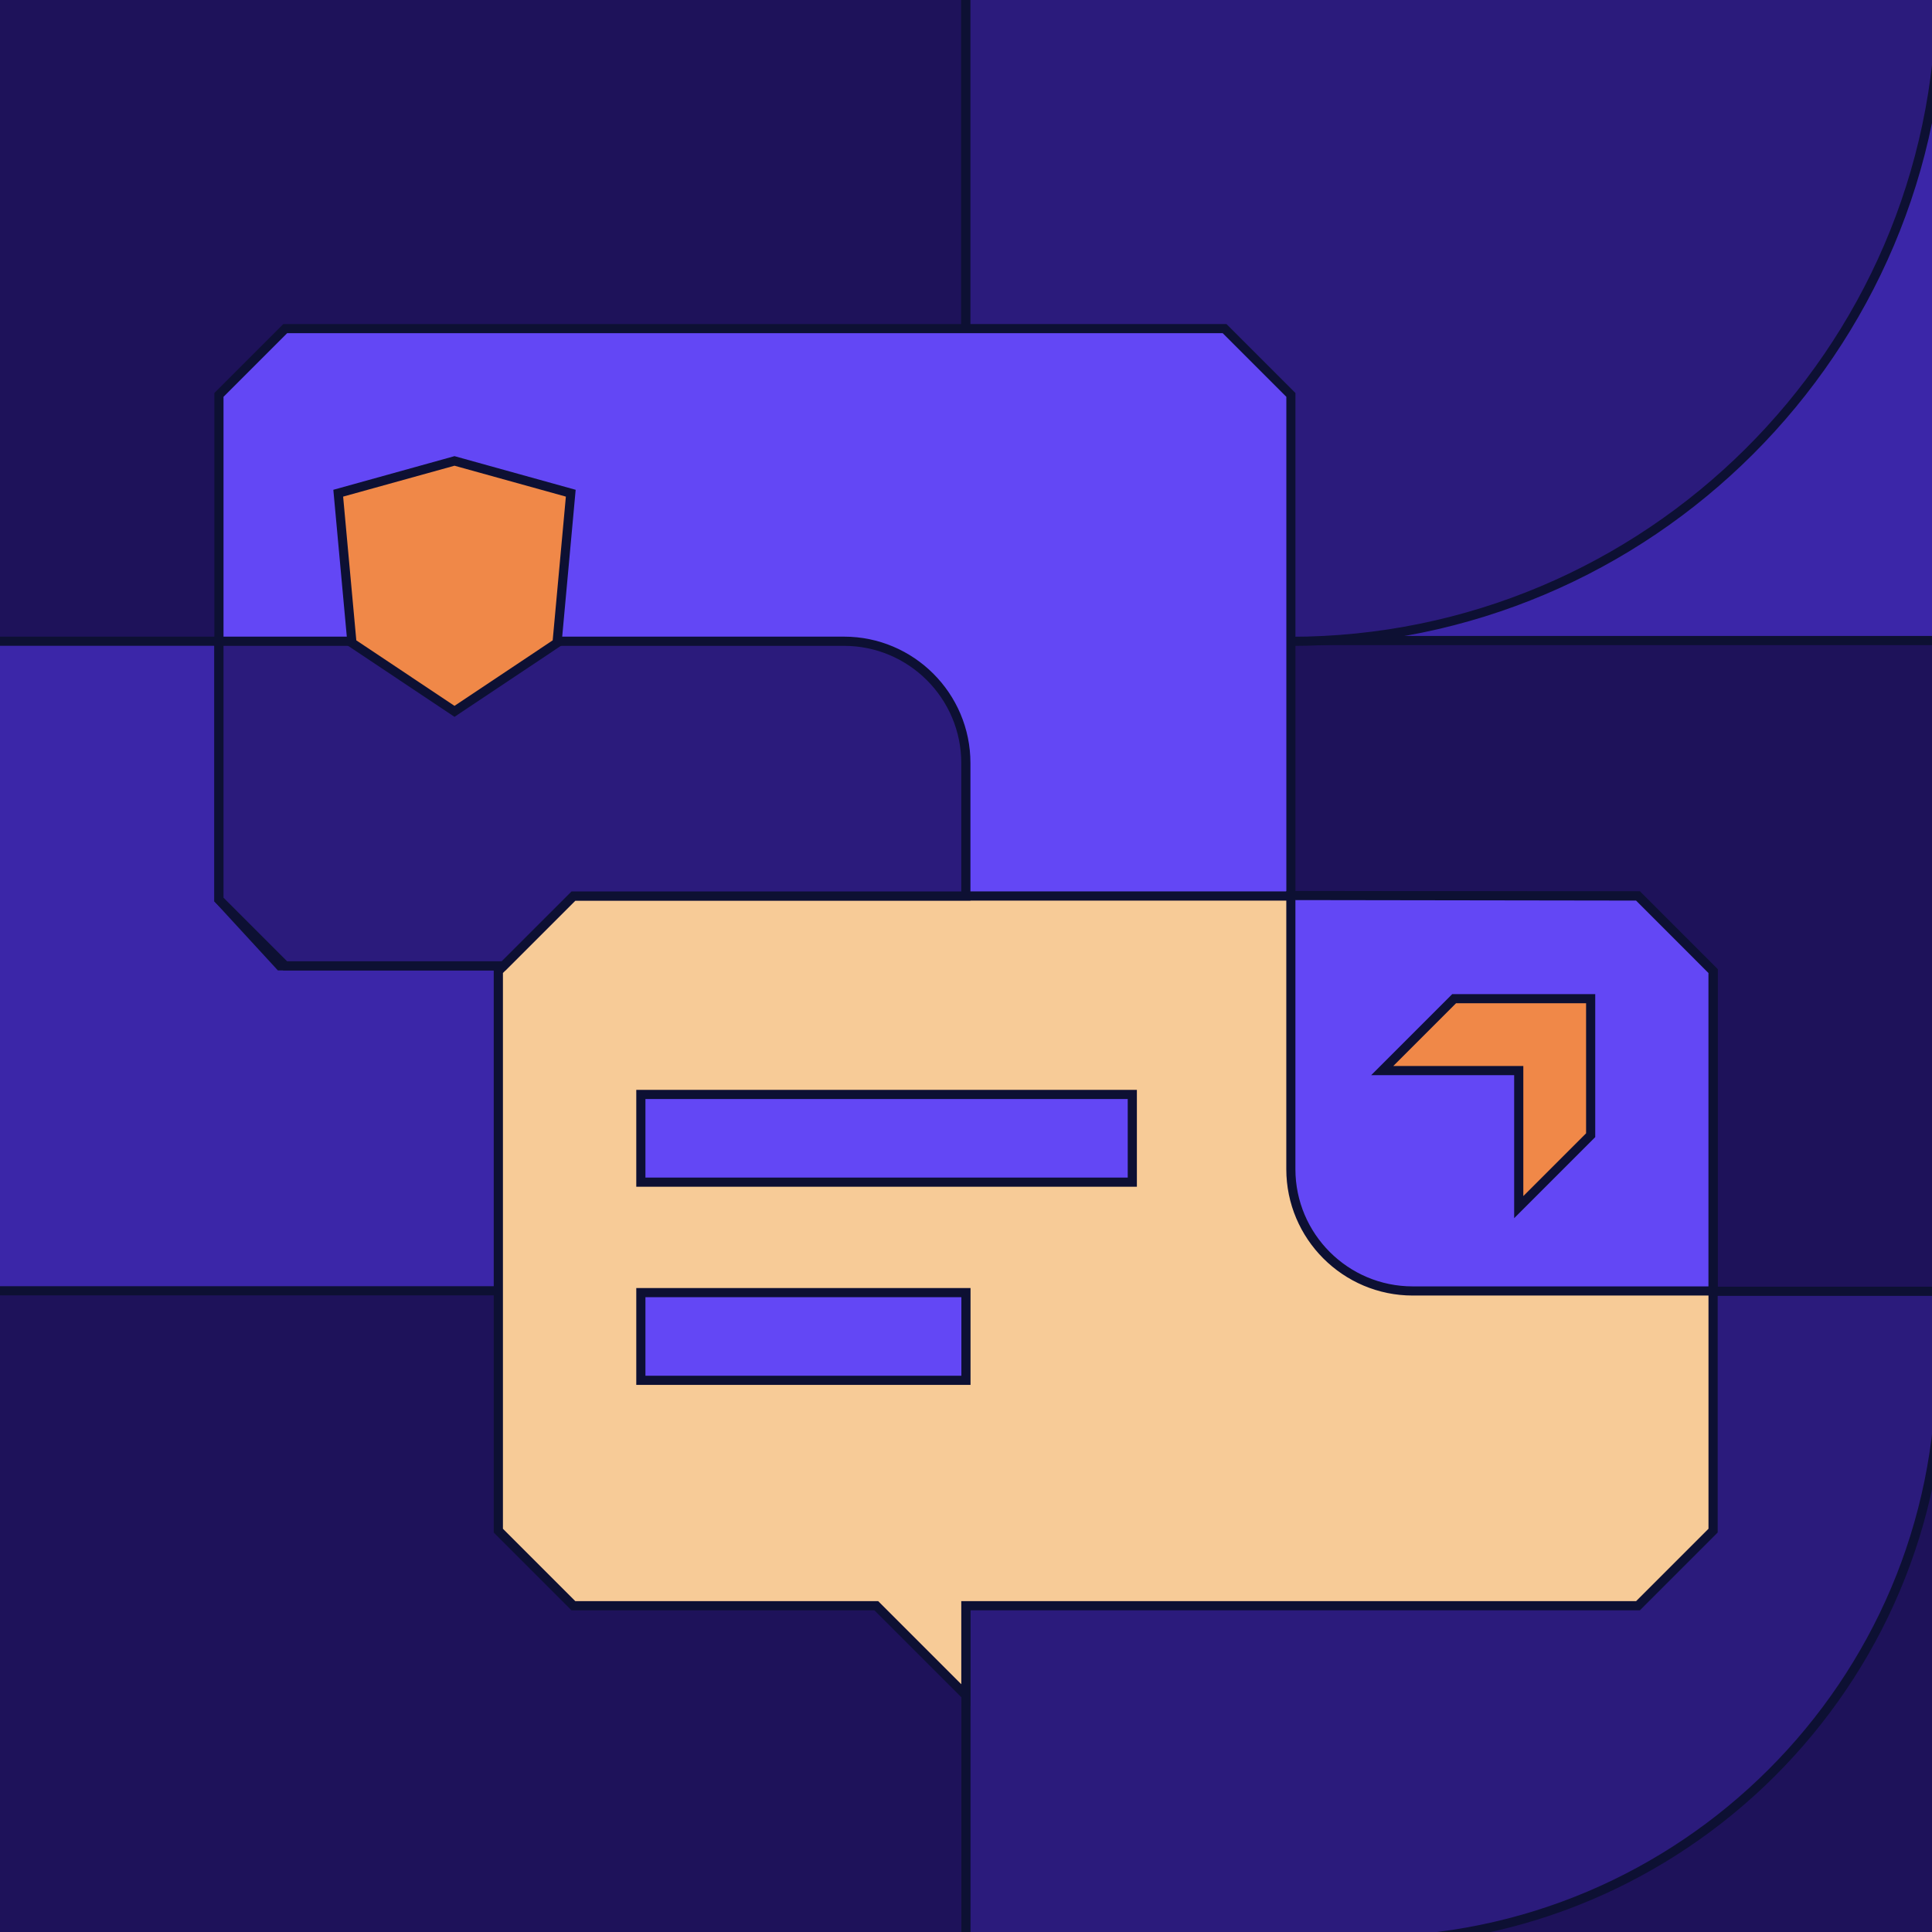 <svg width="426" height="426" viewBox="0 0 426 426" fill="none" xmlns="http://www.w3.org/2000/svg">
<g clip-path="url(#clip0_2723_67159)">
<path d="M427.991 -1.991H-1.991V427.991H427.991V-1.991Z" fill="#1E125A"/>
<path d="M429 429H-3V-3H429V429ZM-0.981 426.981H426.981V-0.981H-0.981V426.981Z" fill="#0D1033"/>
<path d="M427.91 -1.991H212.939V141.235H427.91V-1.991Z" fill="#3B26A8"/>
<path d="M428.929 142.245H211.93V-3H428.919V142.245H428.929ZM213.959 140.226H426.911V-0.981H213.949V140.226H213.959Z" fill="#0D1033"/>
<path d="M212.98 141.387H-1.991V284.613H212.98V141.387Z" fill="#3B26A8"/>
<path d="M213.989 285.622H-3V140.377H213.989V285.622ZM-0.981 283.604H211.97V142.396H-0.981V283.604Z" fill="#0D1033"/>
<path d="M212.99 284.724H427.91V301.207C427.91 371.225 371.145 427.991 301.126 427.991H212.99V284.724Z" fill="#2B1B7C"/>
<path d="M301.126 429H211.981V283.715H428.92V301.207C428.92 371.669 371.589 429 301.126 429ZM214 426.981H301.126C370.479 426.981 426.901 370.559 426.901 301.207V285.734H214V426.981Z" fill="#0D1033"/>
<path d="M212.97 141.417V-1.991H427.94C427.94 77.213 363.736 141.417 284.532 141.417H212.97Z" fill="#2B1B7C"/>
<path d="M284.532 142.427H211.96V-3H428.95V-1.991C428.95 77.647 364.16 142.427 284.532 142.427ZM213.979 140.408H284.532C362.716 140.408 426.386 77.071 426.931 -0.981H213.979V140.408Z" fill="#0D1033"/>
<path d="M270.007 72.468H62.89L48.274 87.084V198.344L61.719 212.969H270.007L284.633 198.344V87.084L270.007 72.468Z" fill="#6347F5"/>
<path d="M270.431 213.979H61.275L47.265 198.748V86.66L62.476 71.449H270.431L285.642 86.66V198.758L270.431 213.969V213.979ZM62.173 211.96H269.604L283.634 197.93V87.498L269.604 73.468H63.314L49.284 87.498V197.951L62.163 211.95L62.173 211.96Z" fill="#0D1033"/>
<path d="M361.172 197.567H126.428L109.875 214.12V337.503L126.428 354.056H193.217L212.97 373.809V354.056H361.172L377.725 337.503V214.12L361.172 197.567Z" fill="#F7CB97"/>
<path d="M213.979 376.242L192.803 355.066H126.015L108.866 337.917V213.697L126.015 196.548H361.596L378.745 213.697V337.917L361.596 355.066H213.979V376.242ZM126.852 353.047H193.641L211.96 371.367V353.047H360.758L376.716 337.089V214.544L360.758 198.587H126.852L110.895 214.544V337.089L126.852 353.047Z" fill="#0D1033"/>
<path d="M249.68 241.333H141.316V260.672H249.68V241.333Z" fill="#6347F5"/>
<path d="M250.679 261.671H140.297V240.313H250.679V261.671ZM142.316 259.652H248.66V242.332H142.316V259.652Z" fill="#0D1033"/>
<path d="M213 285.017H141.316V304.356H213V285.017Z" fill="#6347F5"/>
<path d="M213.999 305.365H140.297V284.008H213.999V305.365ZM142.316 303.347H211.981V286.026H142.316V303.347Z" fill="#0D1033"/>
<path d="M284.633 197.456V257.785C284.633 272.622 296.665 284.653 311.502 284.653H377.725V214.12L361.172 197.567L284.623 197.456H284.633Z" fill="#6347F5"/>
<path d="M378.735 285.663H311.502C296.13 285.663 283.624 273.157 283.624 257.785V196.447L361.596 196.558L378.745 213.707V285.663H378.735ZM285.633 198.465V257.785C285.633 272.047 297.23 283.644 311.492 283.644H376.706V214.544L360.748 198.576L285.633 198.465Z" fill="#0D1033"/>
<path d="M350.735 250.316L334.878 266.173V236.074H304.779L320.636 220.217H350.735V250.316Z" fill="#F08848"/>
<path d="M333.869 268.605V237.073H302.337L320.212 219.198H351.744V250.729L333.869 268.605ZM307.212 235.054H335.888V263.73L349.726 249.892V221.216H321.05L307.212 235.054Z" fill="#0D1033"/>
<path d="M48.274 141.387H186.101C200.938 141.387 212.969 153.418 212.969 168.256V197.567H141.316H126.438L111.036 212.96H62.9L48.285 198.344V141.377L48.274 141.387Z" fill="#2B1B7C"/>
<path d="M111.449 213.979H62.476L47.265 198.768V140.377H186.101C201.473 140.377 213.979 152.883 213.979 168.256V198.576H126.852L111.449 213.969V213.979ZM63.314 211.96H110.612L126.014 196.568H211.96V168.266C211.96 154.004 200.363 142.406 186.101 142.406H49.284V197.94L63.314 211.97V211.96Z" fill="#0D1033"/>
<path d="M122.825 141.77L100.216 156.85L77.606 141.77L74.578 108.755L100.216 101.639L125.853 108.755L122.825 141.77Z" fill="#F08848"/>
<path d="M100.216 158.061L76.648 142.336L73.499 107.998L100.216 100.579L126.933 107.998L123.784 142.336L100.216 158.061ZM78.565 141.195L100.216 155.639L121.866 141.195L124.773 109.502L100.216 102.689L75.659 109.502L78.565 141.195Z" fill="#0D1033"/>
</g>
<defs>
<clipPath id="clip0_2723_67159">
<rect width="426" height="426" fill="white"/>
</clipPath>
</defs>
</svg>
